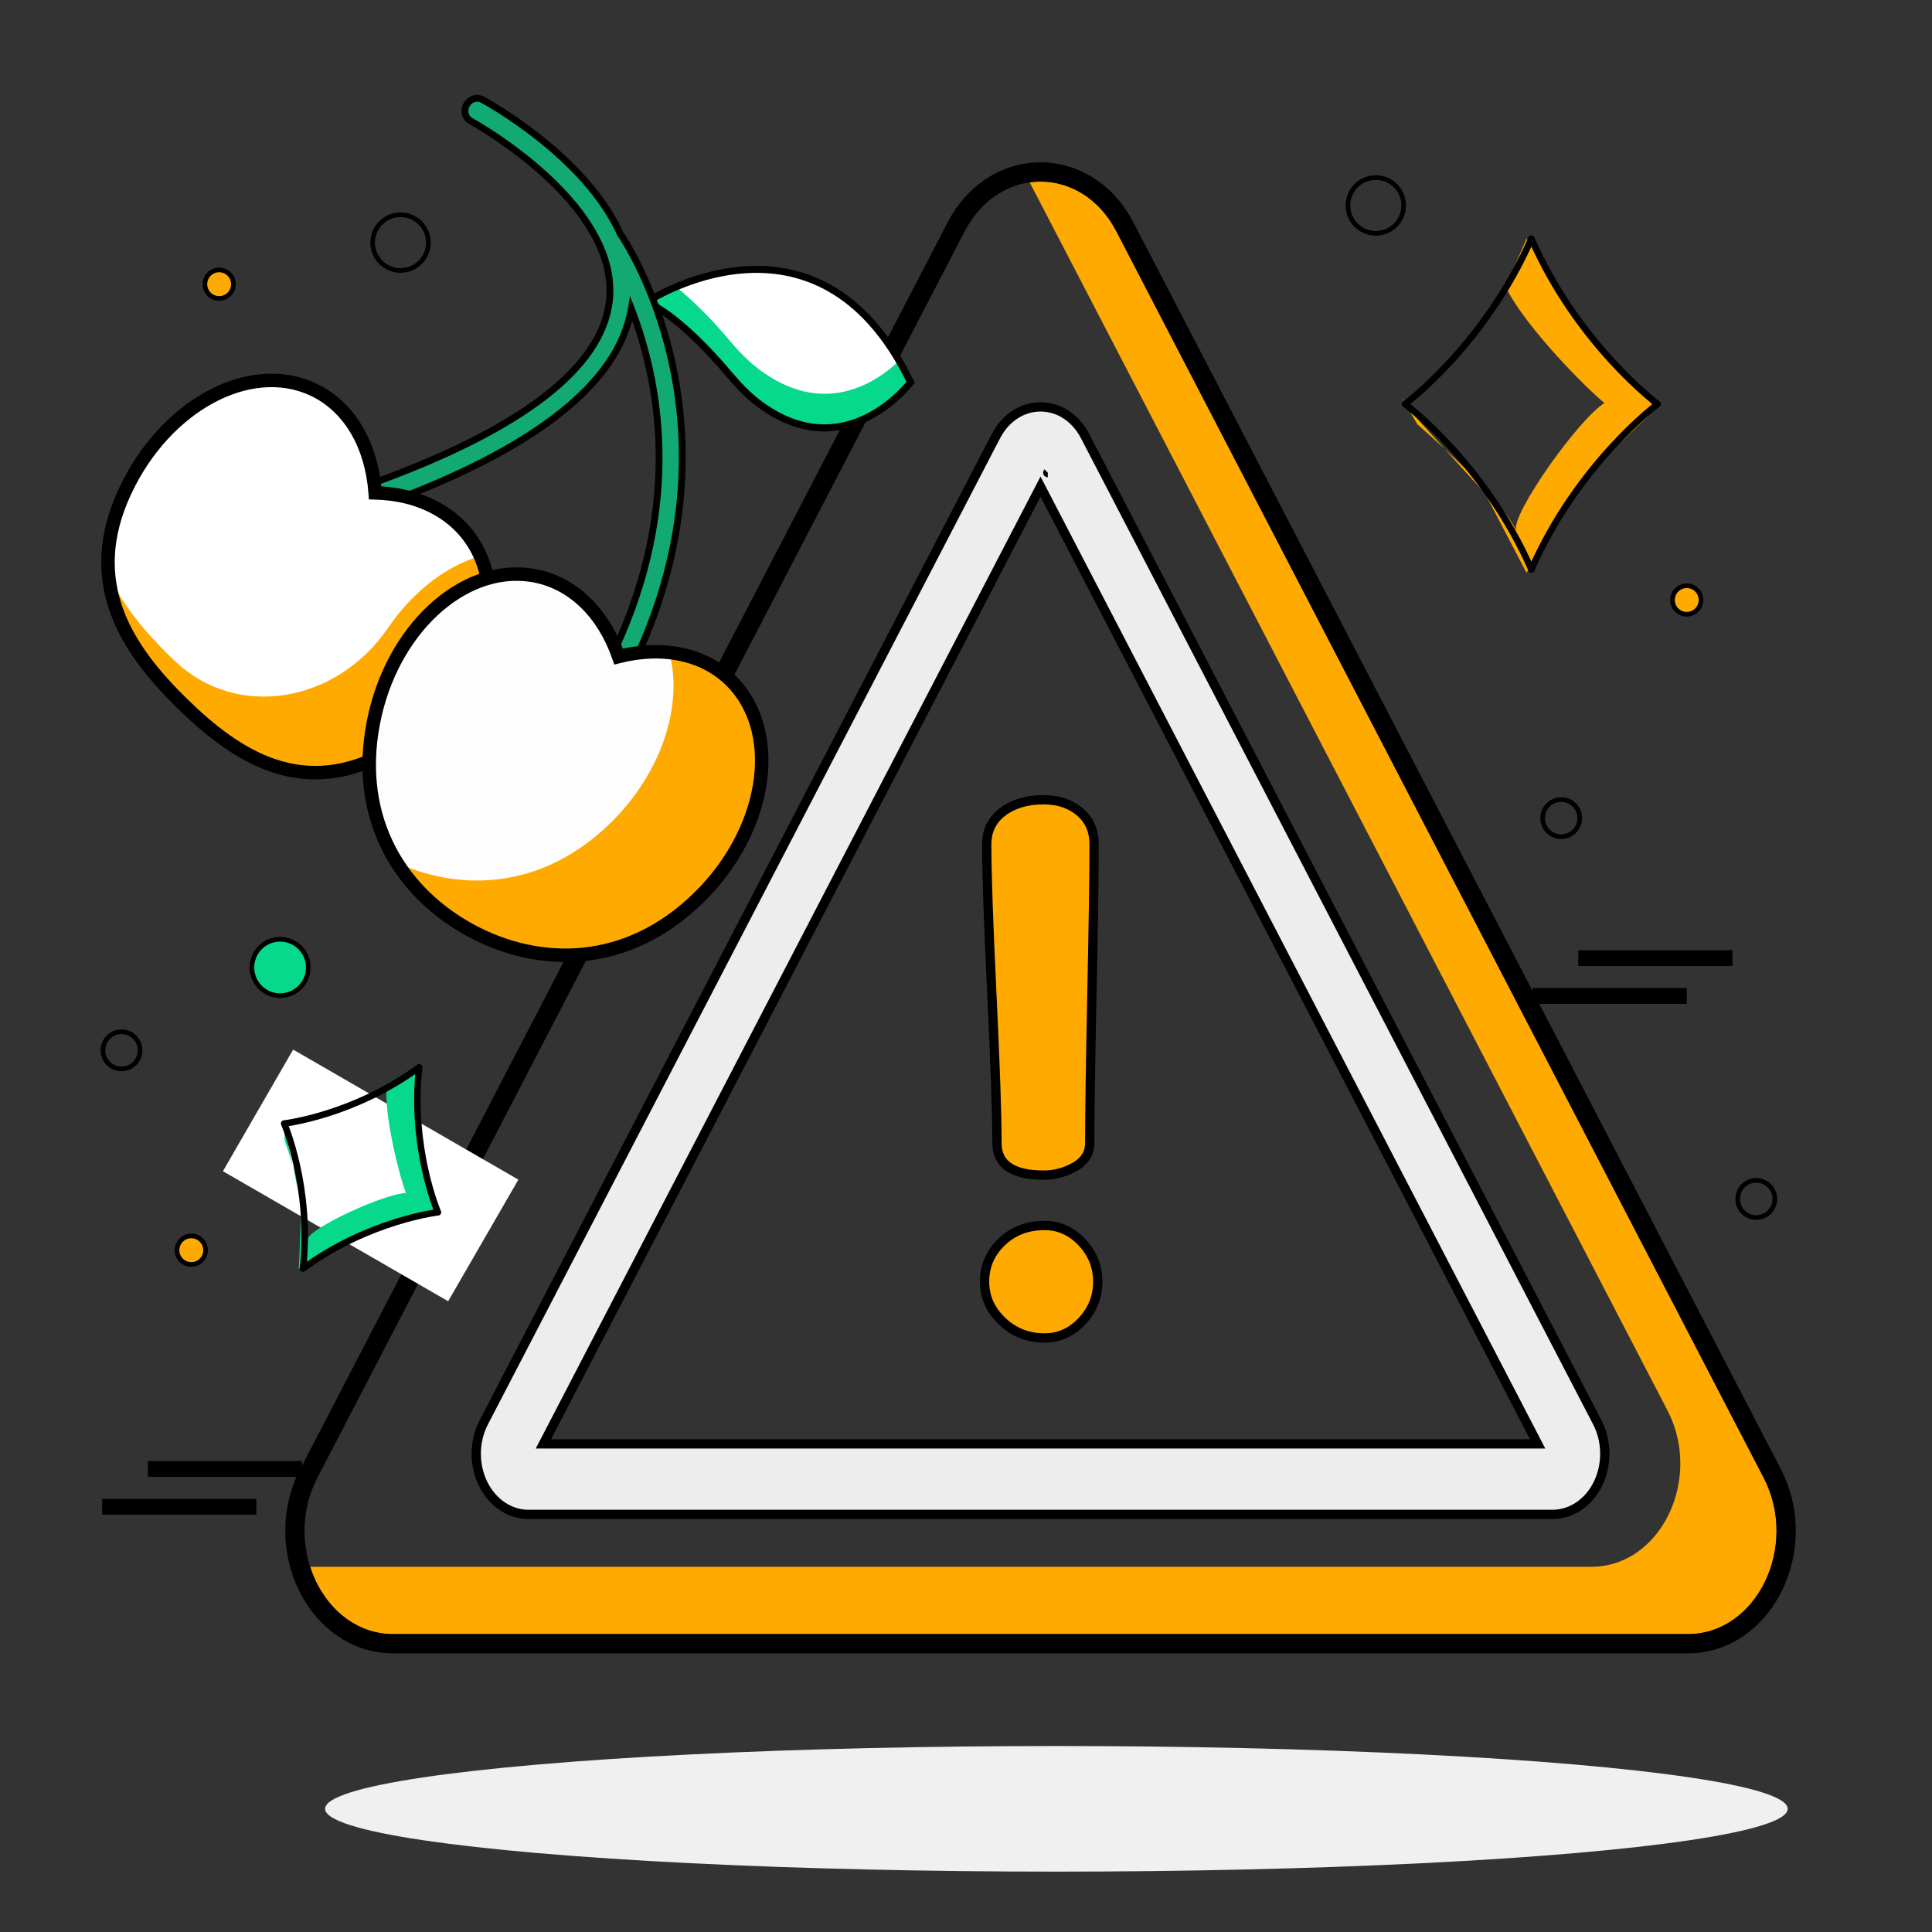 <?xml version="1.0" encoding="UTF-8"?> <svg xmlns="http://www.w3.org/2000/svg" width="208" height="208" viewBox="0 0 208 208" fill="none"><rect x="0" y="0" width="208" height="208" fill="#333333" stroke="none"/><ellipse cx="113.732" cy="194.738" rx="78.732" ry="6.762" fill="#F0F0F0"></ellipse><path fill-rule="evenodd" clip-rule="evenodd" d="M33.389 168.679H171.349C178.779 168.679 183.358 159.236 179.516 151.838L110.857 19.631C114.38 19.135 118.105 20.895 120.19 24.909L189.873 159.087C193.715 166.486 189.136 175.929 181.706 175.929H42.341C38.045 175.929 34.702 172.772 33.389 168.679Z" fill="#FFAA00"></path><path fill-rule="evenodd" clip-rule="evenodd" d="M32.336 158.132L102.018 23.954C104.204 19.745 108.04 17.477 112.023 17.477C116.006 17.477 119.842 19.745 122.028 23.954L191.711 158.132C193.956 162.457 193.736 167.358 191.88 171.186C190.024 175.013 186.389 178 181.706 178H42.341C37.657 178 34.022 175.013 32.166 171.186C30.31 167.358 30.09 162.457 32.336 158.132C32.336 158.132 32.336 158.132 32.336 158.132ZM34.174 159.087L103.856 24.909C107.568 17.762 116.478 17.762 120.19 24.909L189.873 159.087C193.715 166.486 189.136 175.929 181.706 175.929H42.341C34.911 175.929 30.331 166.486 34.174 159.087Z" fill="black"></path><path d="M167.163 163.041H56.884C54.862 163.041 52.989 161.768 51.995 159.72C51.002 157.671 51.035 155.148 52.08 153.135L107.22 46.96C108.245 44.986 110.041 43.807 112.023 43.807C114.006 43.807 115.802 44.986 116.827 46.96L171.967 153.135C173.012 155.148 173.044 157.671 172.051 159.72C171.058 161.768 169.184 163.041 167.163 163.041ZM58.502 155.449H165.544L112.023 52.391L58.502 155.449ZM112.805 50.886C112.804 50.887 112.804 50.886 112.805 50.886V50.886Z" fill="#EDEDED" stroke="black"></path><path d="M105.998 137.991C105.998 136.314 106.612 134.885 107.842 133.706C109.071 132.527 110.609 131.937 112.455 131.937C114.012 131.937 115.356 132.54 116.488 133.745C117.618 134.951 118.184 136.367 118.184 137.991C118.184 139.616 117.618 141.031 116.488 142.236C115.356 143.443 114.012 144.044 112.455 144.044C110.666 144.044 109.143 143.443 107.885 142.236C106.627 141.031 105.998 139.616 105.998 137.991ZM106.234 90.897C106.234 89.43 106.807 88.262 107.956 87.398C109.104 86.533 110.576 86.101 112.37 86.101C113.925 86.101 115.218 86.533 116.247 87.398C117.277 88.262 117.791 89.43 117.791 90.897C117.791 94.041 117.713 99.415 117.555 107.014C117.398 114.615 117.319 119.961 117.319 123.053C117.319 124.153 116.792 125.006 115.741 125.608C114.688 126.211 113.564 126.512 112.37 126.512C109.012 126.512 107.334 125.36 107.334 123.053C107.334 119.961 107.15 114.615 106.784 107.014C106.417 99.414 106.234 94.041 106.234 90.897Z" fill="#FFAA00" stroke="black"></path><path d="M69.618 32.51C72.889 33.985 76.686 38.145 78.424 40.213C79.398 41.364 80.414 42.462 81.602 43.369C91.002 50.54 98.03 41.152 98.03 41.152C88.007 20.406 69.618 32.51 69.618 32.51Z" fill="white"></path><path d="M96.797 38.848C94.37 41.156 88.667 45.062 81.633 39.699C80.445 38.792 79.412 37.7 78.455 36.544C77.262 35.126 75.096 32.738 72.804 30.895C70.833 31.731 69.628 32.516 69.628 32.516C72.9 33.991 76.697 38.151 78.435 40.219C79.409 41.37 80.424 42.468 81.613 43.375C91.013 50.546 98.041 41.158 98.041 41.158C97.635 40.328 97.22 39.568 96.797 38.848Z" fill="#07D98C"></path><path fill-rule="evenodd" clip-rule="evenodd" d="M89.549 30.721C92.762 32.549 95.838 35.746 98.371 40.988L98.471 41.195L98.333 41.379L98.03 41.152C98.333 41.379 98.333 41.379 98.333 41.379L98.331 41.382L98.326 41.388L98.309 41.41C98.294 41.43 98.272 41.457 98.244 41.493C98.187 41.563 98.104 41.664 97.995 41.789C97.778 42.04 97.459 42.387 97.046 42.781C96.222 43.566 95.019 44.542 93.509 45.289C91.997 46.037 90.171 46.559 88.11 46.426C86.046 46.292 83.775 45.502 81.373 43.67C80.152 42.738 79.115 41.615 78.135 40.458L78.135 40.457C77.272 39.429 75.898 37.884 74.337 36.415C72.769 34.939 71.039 33.566 69.462 32.855L68.835 32.573L69.41 32.195L69.618 32.51C69.41 32.195 69.409 32.195 69.41 32.195L69.411 32.194L69.414 32.192L69.426 32.184L69.468 32.157C69.505 32.134 69.559 32.1 69.63 32.057C69.771 31.971 69.978 31.848 70.244 31.7C70.775 31.405 71.544 31.007 72.498 30.596C74.403 29.775 77.057 28.895 80.037 28.675C83.021 28.454 86.337 28.894 89.549 30.721ZM70.404 32.478C71.909 33.286 73.467 34.557 74.855 35.864C76.445 37.36 77.838 38.929 78.713 39.97C79.681 41.114 80.676 42.187 81.831 43.069C84.129 44.822 86.261 45.548 88.159 45.671C90.059 45.794 91.753 45.314 93.173 44.611C94.595 43.908 95.737 42.984 96.524 42.234C96.917 41.859 97.22 41.529 97.424 41.294C97.488 41.221 97.542 41.157 97.586 41.103C95.127 36.1 92.187 33.092 89.175 31.378C86.12 29.64 82.96 29.217 80.093 29.429C77.223 29.641 74.653 30.491 72.797 31.291C71.87 31.69 71.124 32.076 70.611 32.361C70.537 32.402 70.468 32.441 70.404 32.478Z" fill="black"></path><path fill-rule="evenodd" clip-rule="evenodd" d="M39.256 53.689C39.343 54.02 39.558 54.27 39.829 54.415C40.111 54.566 40.466 54.608 40.779 54.493C57.479 48.45 66.619 41.289 67.965 33.23C70.868 40.704 73.628 54.056 66.164 70.016C65.867 70.647 66.088 71.378 66.663 71.687C66.684 71.699 66.706 71.71 66.734 71.71C67.349 71.996 68.103 71.685 68.412 71.03C80.394 45.412 67.339 25.986 66.785 25.182C62.989 16.792 52.492 11.021 51.93 10.72C51.334 10.399 50.566 10.658 50.224 11.295C49.881 11.932 50.089 12.716 50.685 13.036C50.815 13.106 61.078 18.746 64.542 26.394C64.573 26.504 64.618 26.609 64.68 26.708C65.449 28.517 65.831 30.434 65.605 32.413C64.77 39.607 56.194 46.208 40.101 52.038C39.44 52.28 39.059 53.016 39.256 53.689Z" fill="#13A972"></path><path d="M39.256 53.689L39.609 53.595L39.606 53.586L39.256 53.689ZM40.779 54.493L40.655 54.149L40.653 54.15L40.779 54.493ZM67.965 33.23L68.305 33.097L67.824 31.858L67.605 33.169L67.965 33.23ZM66.164 70.016L66.495 70.171L66.495 70.171L66.164 70.016ZM66.734 71.71L66.888 71.379L66.815 71.346L66.735 71.345L66.734 71.71ZM68.412 71.03L68.742 71.186L68.743 71.185L68.412 71.03ZM66.785 25.182L66.452 25.332L66.466 25.362L66.484 25.389L66.785 25.182ZM64.542 26.394L64.893 26.295L64.886 26.269L64.874 26.244L64.542 26.394ZM64.68 26.708L65.016 26.566L65.005 26.54L64.99 26.516L64.68 26.708ZM65.605 32.413L65.968 32.456L65.968 32.455L65.605 32.413ZM40.101 52.038L39.977 51.695L39.975 51.696L40.101 52.038ZM40.002 54.093C39.815 53.993 39.669 53.823 39.609 53.595L38.903 53.782C39.018 54.216 39.302 54.546 39.656 54.737L40.002 54.093ZM40.653 54.15C40.448 54.225 40.202 54.201 40.002 54.093L39.656 54.737C40.02 54.932 40.484 54.99 40.905 54.835L40.653 54.15ZM67.605 33.169C66.953 37.078 64.404 40.81 59.905 44.33C55.406 47.85 48.986 51.135 40.655 54.149L40.903 54.836C49.273 51.807 55.772 48.491 60.355 44.905C64.938 41.319 67.632 37.441 68.325 33.29L67.605 33.169ZM66.495 70.171C74.012 54.097 71.234 40.637 68.305 33.097L67.625 33.362C70.502 40.771 73.244 54.016 65.834 69.861L66.495 70.171ZM66.836 71.365C66.448 71.157 66.272 70.644 66.495 70.171L65.834 69.86C65.462 70.65 65.729 71.6 66.49 72.009L66.836 71.365ZM66.735 71.345C66.774 71.345 66.805 71.354 66.825 71.361C66.84 71.367 66.85 71.373 66.836 71.365L66.49 72.009C66.504 72.016 66.602 72.075 66.733 72.075L66.735 71.345ZM68.082 70.874C67.846 71.373 67.296 71.569 66.888 71.379L66.58 72.041C67.401 72.423 68.359 71.997 68.742 71.186L68.082 70.874ZM66.484 25.389C67.014 26.158 79.98 45.436 68.082 70.876L68.743 71.185C80.808 45.387 67.663 25.815 67.085 24.975L66.484 25.389ZM51.757 11.041C52.026 11.186 54.771 12.692 57.917 15.203C61.069 17.718 64.59 21.215 66.452 25.332L67.117 25.031C65.184 20.759 61.559 17.175 58.372 14.632C55.18 12.085 52.395 10.555 52.103 10.398L51.757 11.041ZM50.545 11.468C50.803 10.988 51.358 10.827 51.757 11.041L52.103 10.398C51.309 9.972 50.329 10.329 49.902 11.123L50.545 11.468ZM50.858 12.714C50.459 12.5 50.287 11.948 50.545 11.468L49.902 11.123C49.475 11.917 49.719 12.931 50.512 13.357L50.858 12.714ZM64.874 26.244C63.106 22.338 59.618 18.972 56.589 16.586C53.553 14.195 50.935 12.756 50.858 12.714L50.512 13.357C50.512 13.357 50.512 13.357 50.513 13.358C50.513 13.358 50.514 13.358 50.515 13.359C50.517 13.36 50.519 13.361 50.523 13.363C50.529 13.367 50.538 13.372 50.549 13.378C50.572 13.39 50.603 13.408 50.644 13.431C50.726 13.477 50.843 13.544 50.991 13.631C51.287 13.805 51.709 14.059 52.222 14.385C53.249 15.038 54.642 15.982 56.137 17.16C59.138 19.523 62.514 22.801 64.209 26.545L64.874 26.244ZM64.99 26.516C64.947 26.447 64.915 26.373 64.893 26.295L64.191 26.493C64.23 26.634 64.29 26.772 64.369 26.901L64.99 26.516ZM65.968 32.455C66.202 30.401 65.804 28.42 65.016 26.566L64.344 26.851C65.094 28.614 65.459 30.468 65.242 32.372L65.968 32.455ZM40.225 52.382C48.289 49.46 54.495 46.337 58.797 43.026C63.097 39.717 65.534 36.189 65.968 32.456L65.242 32.371C64.841 35.831 62.572 39.2 58.352 42.448C54.134 45.694 48.006 48.786 39.977 51.695L40.225 52.382ZM39.606 53.586C39.465 53.102 39.742 52.559 40.226 52.381L39.975 51.696C39.139 52.002 38.653 52.929 38.905 53.791L39.606 53.586Z" fill="black"></path><path d="M51.509 59.424C49.503 55.36 45.283 53.182 40.39 53.06C40.018 48.009 37.687 43.771 33.662 41.906C26.845 38.765 17.813 43.644 13.491 52.829C8.852 62.681 13.604 69.847 19.605 75.729C25.605 81.611 32.763 86.144 42.032 80.826C50.666 75.883 54.91 66.297 51.509 59.424Z" fill="white"></path><path d="M52.543 62.905C52.355 62.76 52.209 62.591 52.045 62.428C52.175 62.394 52.307 62.33 52.437 62.296C52.271 61.461 52.044 60.637 51.697 59.853C49.341 60.572 47.063 61.901 44.992 63.832C43.808 64.943 42.728 66.198 41.792 67.576C36.258 75.692 25.513 77.546 18.832 71.164C18.636 70.984 18.456 70.798 18.26 70.617C15.587 68.002 13.159 65.115 11.7 61.853C12.188 67.31 15.616 71.794 19.606 75.7C25.607 81.582 32.765 86.115 42.034 80.797C49.277 76.674 53.417 69.256 52.543 62.905Z" fill="#FFAA00"></path><path fill-rule="evenodd" clip-rule="evenodd" d="M41.055 52.363C40.525 47.411 38.122 43.173 33.967 41.248L33.965 41.248C30.3 39.559 26.094 40.052 22.295 42.107C18.496 44.163 15.055 47.801 12.834 52.52M41.055 52.363C45.878 52.66 50.096 54.925 52.159 59.102C53.977 62.776 53.726 67.122 51.947 71.142C50.166 75.164 46.836 78.911 42.393 81.455C37.588 84.212 33.27 84.437 29.368 83.167C25.509 81.91 22.122 79.211 19.097 76.247C16.07 73.28 13.29 69.926 11.876 66.014C10.45 62.069 10.436 57.615 12.834 52.52M33.357 42.565C37.074 44.287 39.308 48.238 39.667 53.114L39.715 53.769L40.372 53.785C45.067 53.902 49 55.981 50.858 59.745L50.859 59.745C52.441 62.944 52.27 66.827 50.62 70.555C48.971 74.279 45.861 77.797 41.672 80.196L41.671 80.196C37.207 82.758 33.312 82.925 29.817 81.787C26.281 80.636 23.089 78.128 20.113 75.211C17.139 72.296 14.543 69.126 13.24 65.521C11.95 61.95 11.907 57.895 14.147 53.138L14.147 53.138C16.248 48.672 19.484 45.278 22.986 43.383C26.488 41.488 30.206 41.113 33.357 42.565Z" fill="black"></path><path d="M39.222 47.983C39.143 47.792 39.058 47.612 38.973 47.432C38.992 47.606 39.02 47.786 39.039 47.96C39.105 47.966 39.166 47.983 39.222 47.983Z" fill="black" fill-opacity="0.08"></path><path d="M79.1 73.699C76.104 70.387 71.418 69.466 66.602 70.683C64.966 65.983 61.594 62.589 57.19 61.924C49.714 60.787 42.11 67.895 40.198 77.794C38.144 88.423 43.378 96.251 50.736 100.205C58.094 104.159 67.51 104.205 75.242 96.627C82.442 89.57 84.167 79.317 79.1 73.699Z" fill="#FDFDFD"></path><path fill-rule="evenodd" clip-rule="evenodd" d="M42.998 93.012C50.057 96.075 58.618 95.569 65.746 88.582C71.345 83.094 73.634 75.674 71.992 70.003C74.773 70.28 77.276 71.415 79.131 73.465C84.198 79.084 82.473 89.337 75.272 96.394C67.541 103.971 58.125 103.926 50.767 99.972C47.675 98.31 44.957 95.963 42.998 93.012Z" fill="#FFAA00"></path><path fill-rule="evenodd" clip-rule="evenodd" d="M67.06 69.832C71.842 68.801 76.55 69.799 79.638 73.213L79.639 73.214C82.356 76.227 83.211 80.437 82.486 84.745C81.761 89.055 79.45 93.518 75.749 97.146C67.76 104.976 57.989 104.928 50.392 100.845C42.796 96.762 37.364 88.641 39.485 77.657C40.468 72.569 42.917 68.176 46.112 65.191C49.305 62.208 53.288 60.598 57.298 61.207C61.839 61.893 65.285 65.263 67.06 69.832ZM65.916 70.923C64.343 66.401 61.149 63.256 57.081 62.642L57.081 62.641C53.615 62.115 50.059 63.49 47.102 66.251C44.148 69.011 41.839 73.122 40.91 77.932C38.925 88.207 43.961 95.741 51.079 99.567C58.198 103.393 67.26 103.435 74.734 96.11C78.233 92.68 80.385 88.489 81.056 84.504C81.727 80.516 80.911 76.791 78.562 74.186C75.795 71.127 71.414 70.215 66.779 71.387L66.135 71.55L65.916 70.923Z" fill="black"></path><rect x="55.808" y="127" width="15.118" height="28" transform="rotate(120 55.808 127)" fill="white"></rect><path d="M31.488 125.382C31.173 124.357 30.869 123.44 30.639 122.753L30.621 120.426L30.84 122.406L31.488 125.382C32.316 128.071 33.227 131.501 33.094 133.438C33.356 132.199 41.393 128.499 43.697 128.439C42.658 125.522 41.337 119.477 41.643 117.059L44.81 114.718L45.065 121.352L45.922 126.943L46.901 130.752L39.526 132.518L32.17 136.611L32.456 129.826L31.488 125.382Z" fill="#07D98C"></path><path d="M45.127 114.907L45.13 114.902L45.128 114.904L45.128 114.9L45.125 114.906C38.038 120.104 30.594 120.959 30.594 120.959C30.594 120.959 33.576 127.833 32.617 136.569L32.614 136.575L32.617 136.573L32.617 136.576L32.62 136.571C39.707 131.373 47.151 130.518 47.151 130.518C47.151 130.518 44.169 123.643 45.127 114.907Z" stroke="black" stroke-width="0.7" stroke-linejoin="round"></path><path d="M155.516 48.316C154.398 47.278 153.371 46.364 152.599 45.681L150.921 42.826L152.599 45.11L155.516 48.316C158.45 51.041 162.012 54.62 163.227 57.101C162.668 55.388 169.939 45.11 172.736 43.397C169.38 40.542 163.451 34.033 162.108 30.835L164.346 25.696L169.38 33.69L174.414 39.971L178.329 43.968L170.498 51.391L164.346 61.669L159.871 53.104L155.516 48.316Z" fill="#FFAA00"></path><path d="M164.871 25.704V25.695L164.869 25.7L164.867 25.695V25.704C159.832 37.152 151.267 43.501 151.267 43.501C151.267 43.501 159.832 49.851 164.867 61.299V61.307L164.869 61.303L164.871 61.307V61.299C169.905 49.851 178.47 43.501 178.47 43.501C178.47 43.501 169.905 37.152 164.871 25.704Z" stroke="black" stroke-width="0.7" stroke-linejoin="round"></path><line x1="165" y1="107.224" x2="181.598" y2="107.224" stroke="black" stroke-width="1.7"></line><line x1="169.918" y1="103.15" x2="186.516" y2="103.15" stroke="black" stroke-width="1.7"></line><line x1="11" y1="162.224" x2="27.598" y2="162.224" stroke="black" stroke-width="1.7"></line><line x1="15.918" y1="158.15" x2="32.516" y2="158.15" stroke="black" stroke-width="1.7"></line><circle cx="43.12" cy="26.119" r="3" transform="rotate(92.334 43.12 26.119)" stroke="black" stroke-width="0.5"></circle><circle cx="23.596" cy="30.596" r="1.535" transform="rotate(92.334 23.596 30.596)" fill="#FFAA00" stroke="black" stroke-width="0.5"></circle><circle cx="181.596" cy="64.596" r="1.535" transform="rotate(92.334 181.596 64.596)" fill="#FFAA00" stroke="black" stroke-width="0.5"></circle><circle cx="20.596" cy="134.596" r="1.535" transform="rotate(92.334 20.596 134.596)" fill="#FFAA00" stroke="black" stroke-width="0.5"></circle><circle cx="148.12" cy="22.119" r="3" transform="rotate(92.334 148.12 22.119)" stroke="black" stroke-width="0.5"></circle><circle cx="30.156" cy="104.156" r="3.035" transform="rotate(92.334 30.156 104.156)" fill="#07D98C" stroke="black" stroke-width="0.5"></circle><circle cx="13.08" cy="113.08" r="2" transform="rotate(92.334 13.08 113.08)" stroke="black" stroke-width="0.5"></circle><circle cx="168.08" cy="88.08" r="2" transform="rotate(92.334 168.08 88.08)" stroke="black" stroke-width="0.5"></circle><circle cx="189.08" cy="129.08" r="2" transform="rotate(92.334 189.08 129.08)" stroke="black" stroke-width="0.5"></circle></svg> 